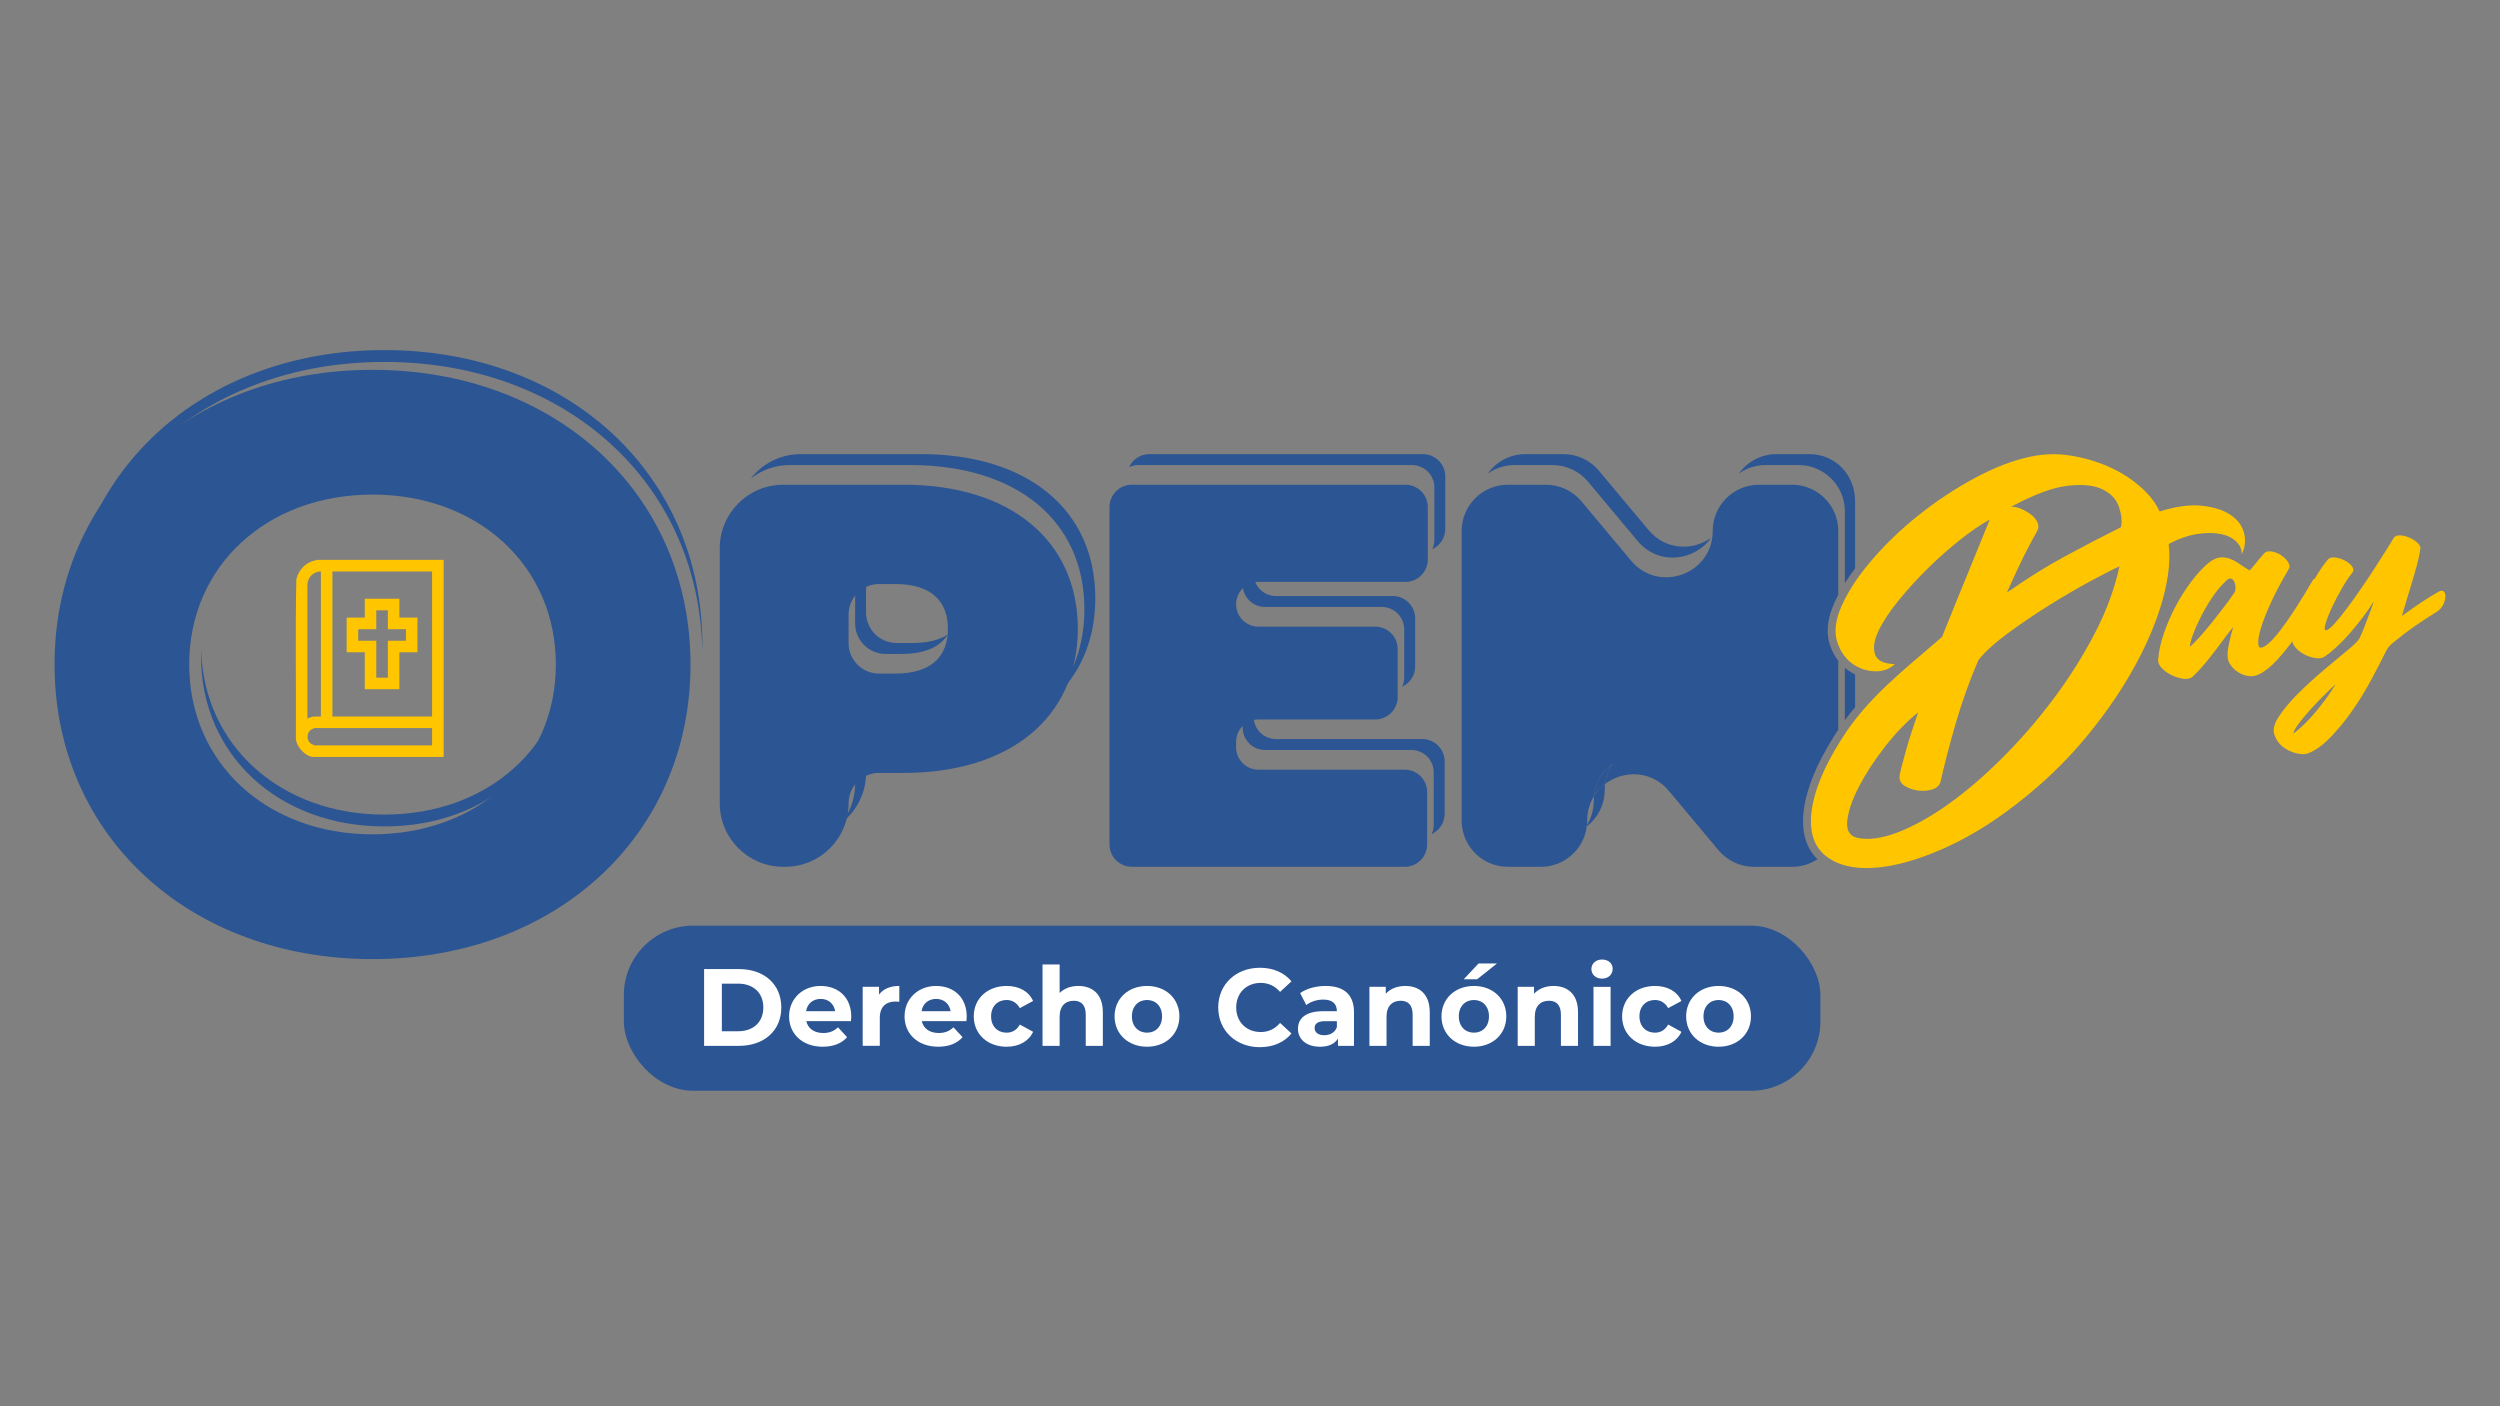 <?xml version="1.0" encoding="UTF-8"?>
<svg id="Capa_1" data-name="Capa 1" xmlns="http://www.w3.org/2000/svg" viewBox="0 0 1920 1080">
  <rect x="0" y="0" width="1920" height="1080" fill="#808080" stroke="none"/>
  <defs>
    <style>
      .cls-1 {
        fill: #ffc600;
      }

      .cls-2 {
        fill: #2c5593;
      }

      .cls-3 {
        fill: #fff;
      }
    </style>
  </defs>
  <g>
    <g>
      <g>
        <path class="cls-2" d="M295.2,277.96c139.32,0,241.79,93.02,244.15,221.73.03-1.51.06-3.02.06-4.55,0-131.07-103.25-226.28-244.21-226.28S50.99,364.08,50.99,495.15c0,1.52.03,3.03.06,4.55,2.36-128.71,104.83-221.73,244.15-221.73Z"/>
        <path class="cls-2" d="M295.2,634.7c81.27,0,140.79-54.89,140.79-130.46,0-1.53-.03-3.04-.08-4.55-2.34,73.21-61.08,125.91-140.71,125.91s-138.37-52.7-140.71-125.91c-.05,1.51-.08,3.02-.08,4.55,0,75.56,59.53,130.46,140.79,130.46Z"/>
      </g>
      <g>
        <path class="cls-2" d="M707.48,348.77h-92.55c-15.59,0-29.46,7.33-38.37,18.73,8.27-6.47,18.67-10.34,29.98-10.34h92.55c81.74,0,133.72,42.76,133.72,110.66,0,28-8.86,51.71-24.98,69.93,21.42-19.05,33.37-45.79,33.37-78.32,0-67.91-51.98-110.66-133.72-110.66Z"/>
        <path class="cls-2" d="M656.75,601.88c0,11.31-3.87,21.71-10.34,29.98,11.4-8.92,18.73-22.78,18.73-38.37,0-4.3,1.18-8.32,3.21-11.79-6.93,4.06-11.6,11.56-11.6,20.18Z"/>
        <path class="cls-2" d="M688.53,493.81c-12.92,0-23.39-10.47-23.39-23.39v-21.97c0-4.3,1.18-8.32,3.21-11.79-6.93,4.06-11.6,11.56-11.6,20.18v21.97c0,12.92,10.47,23.39,23.39,23.39h12.66c17.52,0,29.12-5.4,35.18-14.92-6.5,4.22-15.38,6.53-26.79,6.53h-12.66Z"/>
        <path class="cls-2" d="M827.77,482.93c0,67.91-51.98,110.66-133.72,110.66h-18.95c-12.92,0-23.39,10.47-23.39,23.39h0c0,26.9-21.81,48.71-48.71,48.71h-1.51c-26.9,0-48.71-21.81-48.71-48.71v-196c0-26.9,21.81-48.71,48.71-48.71h92.55c81.74,0,133.72,42.76,133.72,110.66ZM728,482.93c0-21.38-12.99-34.37-40.24-34.37h-12.66c-12.92,0-23.39,10.47-23.39,23.39v21.97c0,12.92,10.47,23.39,23.39,23.39h12.66c27.25,0,40.24-12.99,40.24-34.37Z"/>
      </g>
      <g>
        <path class="cls-2" d="M954.37,554.6v4.19c0,9.49,7.69,17.19,17.19,17.19h112.34c9.49,0,17.19,7.69,17.19,17.19v40.24c0,2.57-.58,5.01-1.6,7.2,5.89-2.73,9.99-8.67,9.99-15.59v-40.24c0-9.49-7.69-17.19-17.19-17.19h-112.34c-9.49,0-17.19-7.69-17.19-17.19v-4.19c0-2.57.58-5.01,1.6-7.2-5.89,2.73-9.99,8.67-9.99,15.59Z"/>
        <path class="cls-2" d="M954.37,448.96h0c0,9.49,7.69,17.19,17.19,17.19h89.7c9.49,0,17.19,7.69,17.19,17.19v36.89c0,2.57-.58,5.01-1.6,7.2,5.89-2.73,9.99-8.67,9.99-15.59v-36.89c0-9.49-7.69-17.19-17.19-17.19h-89.7c-9.49,0-17.19-7.69-17.19-17.19h0c0-2.57.58-5.01,1.6-7.2-5.89,2.73-9.99,8.67-9.99,15.59Z"/>
        <path class="cls-2" d="M1092.79,348.77h-210.09c-6.92,0-12.87,4.1-15.59,9.99,2.19-1.01,4.62-1.6,7.2-1.6h210.09c9.49,0,17.19,7.69,17.19,17.19v40.24c0,2.57-.58,5.01-1.6,7.2,5.89-2.73,9.99-8.67,9.99-15.59v-40.24c0-9.49-7.69-17.19-17.19-17.19Z"/>
        <path class="cls-2" d="M1096.05,608.27v40.24c0,9.49-7.69,17.19-17.19,17.19h-209.59c-9.49,0-17.19-7.69-17.19-17.19v-259.05c0-9.49,7.69-17.19,17.19-17.19h210.09c9.49,0,17.19,7.69,17.19,17.19v40.24c0,9.49-7.69,17.19-17.19,17.19h-112.84c-9.49,0-17.19,7.69-17.19,17.19h0c0,9.49,7.69,17.19,17.19,17.19h89.7c9.49,0,17.19,7.69,17.19,17.19v36.89c0,9.49-7.69,17.19-17.19,17.19h-89.7c-9.49,0-17.19,7.69-17.19,17.19v4.19c0,9.49,7.69,17.19,17.19,17.19h112.34c9.49,0,17.19,7.69,17.19,17.19Z"/>
      </g>
      <path class="cls-2" d="M286.1,284.03c-140.96,0-244.21,95.21-244.21,226.28s103.25,226.28,244.21,226.28,244.21-95.21,244.21-226.28-103.25-226.28-244.21-226.28ZM286.1,640.76c-81.27,0-140.79-54.89-140.79-130.46s59.53-130.46,140.79-130.46,140.79,54.89,140.79,130.46-59.52,130.46-140.79,130.46Z"/>
      <g>
        <path class="cls-2" d="M1192.33,357.16c10.51,0,20.49,4.66,27.24,12.73l38.11,45.56c16.18,19.34,43.99,15.27,56.41-2.35-14.02,9.93-34.86,9.68-48.02-6.04l-38.11-45.56c-6.75-8.07-16.72-12.73-27.24-12.73h-29.22c-11.95,0-22.5,5.92-28.93,14.97,5.8-4.13,12.88-6.58,20.54-6.58h29.22Z"/>
        <path class="cls-2" d="M1424.71,386.04c.51-21.37-15.38-37.27-34.99-37.27h-25.4c-11.95,0-22.49,5.92-28.93,14.97,5.8-4.13,12.88-6.58,20.54-6.58h25.4c19.61,0,35.51,15.9,35.51,35.51v55.24c2.35-3.78,5-7.6,7.88-11.44v-50.43Z"/>
        <path class="cls-2" d="M1416.83,512.86v40.29c2.55-3.48,5.18-6.81,7.88-9.99v-25.21c-1.94-.94-3.82-2.03-5.63-3.32-.78-.55-1.53-1.14-2.25-1.76Z"/>
        <path class="cls-2" d="M1224.2,611.38c-.12,1.21-.19,2.43-.19,3.69h0c0,6.77-1.92,13.07-5.2,18.45-.04.39-.1.78-.15,1.16,8.35-6.49,13.75-16.61,13.75-28.01h0c0-1.58.12-3.1.3-4.6-3.33,2.53-6.23,5.65-8.5,9.29Z"/>
        <path class="cls-2" d="M1385.45,620.97c1.04-7.54,3.45-16.04,7.16-25.26,3.65-9.07,8.93-19.13,15.67-29.87,1.14-1.85,2.32-3.66,3.51-5.45v-52.87c-2.59-3.37-4.7-7.29-6.27-11.77-2.91-8.3-2.41-17.88,1.53-28.57,1.33-3.42,2.92-6.89,4.74-10.4v-49c0-19.61-15.9-35.51-35.51-35.51h-25.4c-19.61,0-35.51,15.9-35.51,35.51h0c0,33.18-41.46,48.23-62.74,22.78l-38.11-45.56c-6.75-8.07-16.72-12.73-27.24-12.73h-29.22c-19.61,0-35.51,15.9-35.51,35.51v222.41c0,19.61,15.9,35.51,35.51,35.51h25.4c18.08,0,32.97-13.52,35.19-31-.4.31-.81.63-1.22.93.48-.68.94-1.38,1.37-2.09.1-1.1.17-2.21.17-3.34h0c0-7.2,1.96-13.54,5.23-18.8,1.05-10.93,6.73-19.61,14.53-25.13-3.15,4.46-5.29,9.8-6.03,15.84,14.01-10.66,35.54-10.79,49.01,5.31l38.11,45.56c6.75,8.07,16.72,12.73,27.24,12.73h29.22c7.23,0,13.94-2.17,19.55-5.88-9.23-8.85-12.73-21.91-10.38-38.85Z"/>
        <path class="cls-2" d="M1224.2,611.38c2.27-3.65,5.18-6.76,8.5-9.29.74-6.04,2.88-11.38,6.03-15.84-7.8,5.53-13.48,14.21-14.53,25.13Z"/>
        <path class="cls-2" d="M1217.43,635.62c.42-.3.82-.61,1.22-.93.05-.39.11-.77.15-1.16-.44.71-.89,1.41-1.37,2.09Z"/>
      </g>
    </g>
    <path class="cls-1" d="M1528.13,399.02c-6.35,3.42-13.8,8.49-22.35,15.21-8.55,6.72-16.92,14.11-25.1,22.17-8.19,8.06-15.76,16.37-22.72,24.92-6.96,8.55-12.09,16.37-15.39,23.45-3.3,7.09-4.16,13.01-2.56,17.77,1.59,4.76,6.65,7.27,15.2,7.51-4.15,3.91-9.34,5.74-15.57,5.5-6.23-.24-11.91-2.2-17.04-5.86-5.13-3.66-8.92-8.98-11.36-15.94-2.45-6.96-1.96-15.08,1.46-24.37,4.64-11.96,12.39-24.42,23.27-37.37,10.87-12.94,23.27-24.97,37.19-36.09,13.92-11.11,28.52-20.76,43.78-28.94,15.26-8.18,29.5-13.61,42.69-16.3,10.26-2.2,20.58-2.44,30.96-.73,10.38,1.71,20.09,4.58,29.13,8.61,9.03,4.03,17.04,9.1,24,15.21,6.96,6.11,11.91,12.46,14.84,19.05,12.46-3.9,23.27-5.37,32.43-4.4,9.16.98,16.49,3.3,21.98,6.96,5.5,3.66,8.98,8.31,10.44,13.92,1.47,5.62.85,11.12-1.83,16.49.24-3.42-1.04-6.6-3.85-9.53-2.81-2.93-6.72-4.95-11.72-6.05-5.01-1.1-10.99-1.16-17.95-.18-6.96.98-14.47,3.54-22.53,7.69,1.46,12.22-.06,26.44-4.58,42.69-4.52,16.25-11.54,33.1-21.07,50.56-9.53,17.47-21.31,34.87-35.36,52.21-14.05,17.35-29.74,33.1-47.08,47.27-21.25,17.59-42.32,31.08-63.21,40.49-20.88,9.4-39.33,14.59-55.33,15.57-16,.97-28.46-2.26-37.37-9.71-8.92-7.45-12.27-19.11-10.08-34.99.97-7.08,3.23-15.02,6.78-23.82,3.54-8.79,8.61-18.44,15.2-28.94,5.13-8.3,10.68-15.94,16.67-22.9,5.98-6.96,12.27-13.56,18.87-19.79,6.59-6.23,13.49-12.39,20.7-18.5,7.2-6.1,14.47-12.33,21.8-18.69.73-1.71,2.14-5.18,4.21-10.44,2.07-5.25,4.76-11.91,8.06-19.97,3.3-8.06,7.02-17.16,11.18-27.3,4.15-10.13,8.55-20.94,13.19-32.43ZM1627.79,434.93c-4.4,1.96-11.6,5.62-21.62,10.99-10.02,5.38-20.7,11.6-32.06,18.69-11.36,7.09-22.17,14.42-32.43,21.98-10.26,7.58-17.71,14.42-22.35,20.52-6.84,15.88-12.7,32.31-17.59,49.28-4.89,16.98-8.67,31.57-11.36,43.78-.73,2.93-2.81,4.95-6.23,6.05-3.42,1.1-7.03,1.41-10.81.92-3.79-.49-7.15-1.59-10.08-3.3-2.93-1.71-4.4-4.03-4.4-6.96,0-1.47.49-4.03,1.46-7.69.97-3.66,2.14-7.94,3.48-12.82,1.34-4.88,2.87-9.89,4.58-15.02,1.71-5.13,3.3-9.89,4.76-14.29-8.79,7.09-17.28,15.88-25.46,26.38-8.19,10.5-14.84,20.7-19.97,30.59-5.13,9.89-8.12,18.57-8.98,26.02-.86,7.45,1.65,11.91,7.51,13.37,8.55,1.95,18.99.55,31.33-4.21,12.33-4.76,25.34-12.03,39.02-21.8,13.68-9.77,27.48-21.62,41.4-35.54,13.92-13.92,26.93-28.95,39.02-45.07,12.09-16.12,22.65-32.85,31.69-50.2,9.03-17.34,15.39-34.56,19.05-51.66ZM1541.32,455.08c15.39-10.75,30.04-19.91,43.97-27.48,13.92-7.57,28.45-15.14,43.6-22.72.97-4.4.49-9.53-1.46-15.39-1.96-5.86-6.11-10.38-12.46-13.56-6.35-3.17-15.21-4.15-26.56-2.93-11.36,1.23-25.96,6.59-43.78,16.12,2.44,0,5.07.61,7.88,1.83,2.81,1.23,5.31,2.69,7.51,4.4,2.2,1.71,3.78,3.66,4.76,5.86.97,2.2.97,4.28,0,6.23-5.62,10.02-10.32,19.05-14.11,27.11-3.79,8.06-6.9,14.9-9.34,20.52Z"/>
    <g>
      <path class="cls-1" d="M1776.44,445.31c.5-.66,1.45-.95,2.85-.87,1.4.09,2.73.46,3.97,1.12,1.24.66,2.23,1.53,2.98,2.61.74,1.08.78,2.19.13,3.35-3.15,5.46-6.75,11.54-10.8,18.25-4.06,6.7-8.36,13.28-12.91,19.74-4.55,6.45-9.23,12.29-14.03,17.5-4.8,5.21-9.52,8.9-14.15,11.05-2.48,1.16-5.09,1.53-7.82,1.12-2.73-.41-5.21-1.32-7.45-2.73-2.23-1.4-4.14-3.14-5.71-5.21-1.58-2.07-2.44-4.1-2.61-6.08-.33-2.64,0-6.29.99-10.92.99-4.63,2.07-8.85,3.23-12.66-1.98,2.32-4.1,5.01-6.33,8.07-2.23,3.06-4.68,6.33-7.32,9.81-2.65,3.48-5.42,6.95-8.32,10.43-2.9,3.48-5.92,6.7-9.06,9.68-1.49,1.49-3.77,2.07-6.83,1.74-3.06-.33-6.08-1.2-9.06-2.61-2.98-1.41-5.58-3.23-7.82-5.46-2.23-2.23-3.18-4.59-2.85-7.08.5-6.29,1.99-12.99,4.47-20.11,2.48-7.11,5.5-14.03,9.06-20.73,3.56-6.7,7.53-12.95,11.91-18.74,4.38-5.79,8.73-10.51,13.03-14.15,3.14-2.48,6.04-3.89,8.69-4.22,2.65-.33,5.21-.04,7.69.87,2.48.91,4.97,2.23,7.45,3.97,2.48,1.74,5.13,3.44,7.94,5.09,1.82-1.99,3.6-4.1,5.34-6.33,1.74-2.23,3.6-4.43,5.58-6.58,1.16-1.49,3.02-2.07,5.59-1.74,2.56.33,5,1.24,7.32,2.73,2.31,1.49,4.18,3.27,5.58,5.34,1.41,2.07,1.53,4.02.37,5.83-5.63,9.6-10.14,18.12-13.53,25.57-3.39,7.45-5.88,13.74-7.45,18.86-1.57,5.13-2.32,9.02-2.23,11.67.08,2.65.7,3.97,1.86,3.97,3.31-.16,8.36-4.63,15.14-13.4,6.78-8.77,15.14-21.68,25.07-38.73ZM1716.12,454.99c.5-.66.74-1.82.74-3.48s-.29-3.18-.87-4.59c-.58-1.4-1.45-2.27-2.61-2.61-1.16-.33-2.65.5-4.47,2.48-3.81,3.64-7.32,7.94-10.55,12.91-3.23,4.96-6.04,9.85-8.44,14.65-2.4,4.8-4.34,9.23-5.83,13.28-1.49,4.06-2.23,7.08-2.23,9.06,1.82-1.49,4.26-3.93,7.32-7.32,3.06-3.39,6.24-7.16,9.56-11.29,3.31-4.14,6.53-8.27,9.68-12.41,3.14-4.14,5.71-7.7,7.69-10.68Z"/>
      <path class="cls-1" d="M1873.25,454.25c1.65-.83,2.89-.78,3.72.12.83.91,1.2,2.23,1.12,3.97-.09,1.74-.62,3.69-1.61,5.83-.99,2.15-2.57,3.97-4.72,5.46-6.45,3.97-12.46,7.91-18,11.79-5.55,3.89-10.88,7.99-16.01,12.29-2.32,1.82-4.06,3.89-5.21,6.21-3.31,6.79-7.2,14.31-11.67,22.59-4.47,8.28-9.35,16.18-14.65,23.71-5.3,7.53-10.84,14.27-16.63,20.23-5.79,5.96-11.5,10.01-17.13,12.16-2.15.83-5.13.78-8.94-.12-3.8-.91-7.24-2.57-10.3-4.96-3.06-2.4-5.21-5.46-6.45-9.19-1.24-3.72-.37-7.99,2.61-12.79,3.81-6.12,9.02-12.45,15.64-18.99,6.62-6.54,13.28-12.62,19.98-18.25,6.7-5.62,12.66-10.59,17.87-14.9,5.21-4.3,8.23-7.28,9.06-8.94.83-1.65,1.78-3.76,2.85-6.33,1.07-2.56,2.11-5.21,3.1-7.94.99-2.73,1.99-5.38,2.98-7.95.99-2.56,1.74-4.76,2.23-6.58-2.48,4.14-5.34,8.32-8.56,12.54-3.23,4.22-6.5,8.23-9.8,12.04-3.31,3.81-6.66,7.28-10.05,10.43-3.39,3.14-6.58,5.71-9.56,7.69-1.82,1.16-4.22,1.49-7.2.99-2.98-.5-5.83-1.49-8.56-2.98-2.73-1.49-5-3.35-6.83-5.58-1.82-2.23-2.48-4.51-1.98-6.83.83-4.13,2.11-8.89,3.85-14.27,1.74-5.38,3.77-10.84,6.08-16.38,2.31-5.54,4.96-10.88,7.94-16.01,2.98-5.13,6.12-9.68,9.43-13.65,1.16-1.32,3.02-1.82,5.59-1.49,2.56.33,5.05,1.12,7.45,2.36,2.4,1.24,4.26,2.77,5.59,4.59,1.32,1.82,1.24,3.56-.25,5.21-1.99,2.32-4.43,5.96-7.32,10.92-2.9,4.96-5.5,9.93-7.82,14.89-2.32,4.97-4.01,9.27-5.09,12.91-1.08,3.64-.87,5.3.62,4.97,1.49-.33,3.64-2.07,6.45-5.21,2.81-3.14,5.96-7.03,9.43-11.67,3.48-4.63,7.11-9.72,10.92-15.27,3.81-5.54,7.36-10.88,10.67-16.01,3.31-5.13,6.25-9.72,8.81-13.78,2.56-4.05,4.34-6.99,5.34-8.81.99-1.49,2.65-2.19,4.96-2.11,2.31.09,4.72.66,7.2,1.74,2.48,1.08,4.59,2.44,6.33,4.1,1.74,1.66,2.44,3.23,2.11,4.72-.5,3.48-1.37,7.53-2.61,12.16-1.24,4.64-2.61,9.39-4.1,14.27-1.49,4.88-2.9,9.52-4.22,13.9-1.33,4.39-2.4,8.07-3.23,11.05,6.12-4.47,11.25-8.07,15.39-10.8,4.14-2.73,8.52-5.42,13.16-8.07ZM1761.3,563.47c2.65-1.99,5.46-4.43,8.44-7.32,2.98-2.9,5.92-6.08,8.81-9.56,2.89-3.48,5.67-7.03,8.32-10.67,2.64-3.64,4.96-7.2,6.95-10.68-2.98,2.82-6.33,6.08-10.05,9.81-3.72,3.72-7.2,7.4-10.43,11.05-3.23,3.64-6,7.03-8.32,10.18-2.32,3.14-3.56,5.54-3.72,7.2Z"/>
    </g>
  </g>
  <g>
    <rect class="cls-2" x="479.12" y="710.89" width="918.95" height="126.82" rx="53.28" ry="53.28"/>
    <g>
      <path class="cls-3" d="M540.75,744.25h26.78c19.29,0,32.51,11.62,32.51,29.48s-13.22,29.48-32.51,29.48h-26.78v-58.96ZM566.86,792c11.71,0,19.37-6.99,19.37-18.28s-7.67-18.28-19.37-18.28h-12.47v36.56h12.47Z"/>
      <path class="cls-3" d="M653.52,784.25h-34.28c1.26,5.64,6.06,9.1,12.97,9.1,4.8,0,8.25-1.43,11.37-4.38l6.99,7.58c-4.21,4.8-10.53,7.33-18.7,7.33-15.67,0-25.86-9.85-25.86-23.33s10.36-23.33,24.17-23.33,23.58,8.93,23.58,23.5c0,1.01-.17,2.44-.25,3.54ZM619.08,776.59h22.32c-.93-5.73-5.22-9.43-11.12-9.43s-10.28,3.62-11.2,9.43Z"/>
      <path class="cls-3" d="M690.67,757.22v12.13c-1.1-.08-1.94-.17-2.95-.17-7.24,0-12.04,3.96-12.04,12.63v21.39h-13.14v-45.32h12.55v5.98c3.2-4.38,8.59-6.65,15.58-6.65Z"/>
      <path class="cls-3" d="M742.21,784.25h-34.28c1.26,5.64,6.06,9.1,12.97,9.1,4.8,0,8.25-1.43,11.37-4.38l6.99,7.58c-4.21,4.8-10.53,7.33-18.7,7.33-15.67,0-25.86-9.85-25.86-23.33s10.36-23.33,24.17-23.33,23.58,8.93,23.58,23.5c0,1.01-.17,2.44-.25,3.54ZM707.76,776.59h22.32c-.93-5.73-5.22-9.43-11.12-9.43s-10.28,3.62-11.2,9.43Z"/>
      <path class="cls-3" d="M747.85,780.55c0-13.65,10.53-23.33,25.27-23.33,9.52,0,17.01,4.13,20.3,11.54l-10.19,5.47c-2.44-4.3-6.06-6.23-10.19-6.23-6.65,0-11.88,4.63-11.88,12.55s5.22,12.55,11.88,12.55c4.13,0,7.75-1.85,10.19-6.23l10.19,5.56c-3.29,7.24-10.78,11.46-20.3,11.46-14.74,0-25.27-9.69-25.27-23.33Z"/>
      <path class="cls-3" d="M846.99,777.26v25.94h-13.14v-23.92c0-7.33-3.37-10.7-9.18-10.7-6.32,0-10.87,3.88-10.87,12.21v22.41h-13.14v-62.5h13.14v21.9c3.54-3.54,8.59-5.39,14.4-5.39,10.7,0,18.78,6.23,18.78,20.05Z"/>
      <path class="cls-3" d="M855.99,780.55c0-13.65,10.53-23.33,24.93-23.33s24.85,9.69,24.85,23.33-10.44,23.33-24.85,23.33-24.93-9.69-24.93-23.33ZM892.46,780.55c0-7.83-4.97-12.55-11.54-12.55s-11.62,4.72-11.62,12.55,5.05,12.55,11.62,12.55,11.54-4.72,11.54-12.55Z"/>
      <path class="cls-3" d="M935.58,773.73c0-17.77,13.64-30.49,32.01-30.49,10.19,0,18.7,3.71,24.26,10.44l-8.76,8.09c-3.96-4.55-8.93-6.91-14.82-6.91-11.03,0-18.87,7.75-18.87,18.87s7.83,18.87,18.87,18.87c5.9,0,10.87-2.36,14.82-6.99l8.76,8.09c-5.56,6.82-14.07,10.53-24.34,10.53-18.28,0-31.92-12.72-31.92-30.49Z"/>
      <path class="cls-3" d="M1039.86,777.35v25.86h-12.3v-5.64c-2.44,4.13-7.16,6.32-13.81,6.32-10.61,0-16.93-5.9-16.93-13.73s5.64-13.56,19.46-13.56h10.44c0-5.64-3.37-8.93-10.44-8.93-4.8,0-9.77,1.6-13.06,4.21l-4.72-9.18c4.97-3.54,12.3-5.48,19.54-5.48,13.81,0,21.82,6.4,21.82,20.13ZM1026.72,788.89v-4.63h-9.01c-6.15,0-8.09,2.27-8.09,5.31,0,3.29,2.78,5.48,7.41,5.48,4.38,0,8.17-2.02,9.69-6.15Z"/>
      <path class="cls-3" d="M1098.05,777.26v25.94h-13.14v-23.92c0-7.33-3.37-10.7-9.18-10.7-6.32,0-10.87,3.88-10.87,12.21v22.41h-13.14v-45.32h12.55v5.31c3.54-3.87,8.84-5.98,14.99-5.98,10.7,0,18.78,6.23,18.78,20.05Z"/>
      <path class="cls-3" d="M1107.06,780.55c0-13.65,10.53-23.33,24.93-23.33s24.85,9.69,24.85,23.33-10.44,23.33-24.85,23.33-24.93-9.69-24.93-23.33ZM1143.53,780.55c0-7.83-4.97-12.55-11.54-12.55s-11.62,4.72-11.62,12.55,5.05,12.55,11.62,12.55,11.54-4.72,11.54-12.55ZM1135.53,739.95h14.15l-15.25,12.13h-10.28l11.37-12.13Z"/>
      <path class="cls-3" d="M1211.92,777.26v25.94h-13.14v-23.92c0-7.33-3.37-10.7-9.18-10.7-6.32,0-10.87,3.88-10.87,12.21v22.41h-13.14v-45.32h12.55v5.31c3.54-3.87,8.84-5.98,14.99-5.98,10.7,0,18.78,6.23,18.78,20.05Z"/>
      <path class="cls-3" d="M1222.2,744.25c0-4.13,3.29-7.33,8.17-7.33s8.17,3.03,8.17,7.08c0,4.38-3.29,7.58-8.17,7.58s-8.17-3.2-8.17-7.33ZM1223.8,757.89h13.14v45.32h-13.14v-45.32Z"/>
      <path class="cls-3" d="M1245.78,780.55c0-13.65,10.53-23.33,25.27-23.33,9.52,0,17.01,4.13,20.3,11.54l-10.19,5.47c-2.44-4.3-6.06-6.23-10.19-6.23-6.65,0-11.88,4.63-11.88,12.55s5.22,12.55,11.88,12.55c4.13,0,7.75-1.85,10.19-6.23l10.19,5.56c-3.28,7.24-10.78,11.46-20.3,11.46-14.74,0-25.27-9.69-25.27-23.33Z"/>
      <path class="cls-3" d="M1294.96,780.55c0-13.65,10.53-23.33,24.93-23.33s24.85,9.69,24.85,23.33-10.44,23.33-24.85,23.33-24.93-9.69-24.93-23.33ZM1331.43,780.55c0-7.83-4.97-12.55-11.54-12.55s-11.62,4.72-11.62,12.55,5.05,12.55,11.62,12.55,11.54-4.72,11.54-12.55Z"/>
    </g>
  </g>
  <g>
    <path class="cls-1" d="M340.72,430v151.34h-99.76c-6.52,0-13.96-8.39-13.74-14.93.23-40.46-.49-81,.37-121.41,1.4-6.42,6.05-11.88,12.28-14.03l3.61-.97h97.25ZM246.43,438.87c-3.59-.04-7.36,2.09-9.03,5.3-.34.65-1.31,3.42-1.31,4.01v103.6c1.38-.34,3.5-1.48,4.88-1.48h5.47v-111.44ZM331.85,438.87h-76.56v111.44h76.56v-111.44ZM331.85,559.17h-90.3c-.11,0-1.81.72-2.08.88-4.14,2.32-4.47,8.55-.53,11.19.32.21,2.43,1.23,2.61,1.23h90.3v-13.3Z"/>
    <path class="cls-1" d="M306.73,459.85v14.48h13.89v26.6h-13.45l-.44.44v27.93h-26.6v-28.38h-13.89v-26.16l.44-.44h13.45v-14.48h26.6ZM297.86,468.72h-8.87v14.48h-13.45l-.44.44v8.42h13.89v28.38h8.87v-27.93l.44-.44h13.45v-8.87h-13.89v-14.48Z"/>
  </g>
</svg>